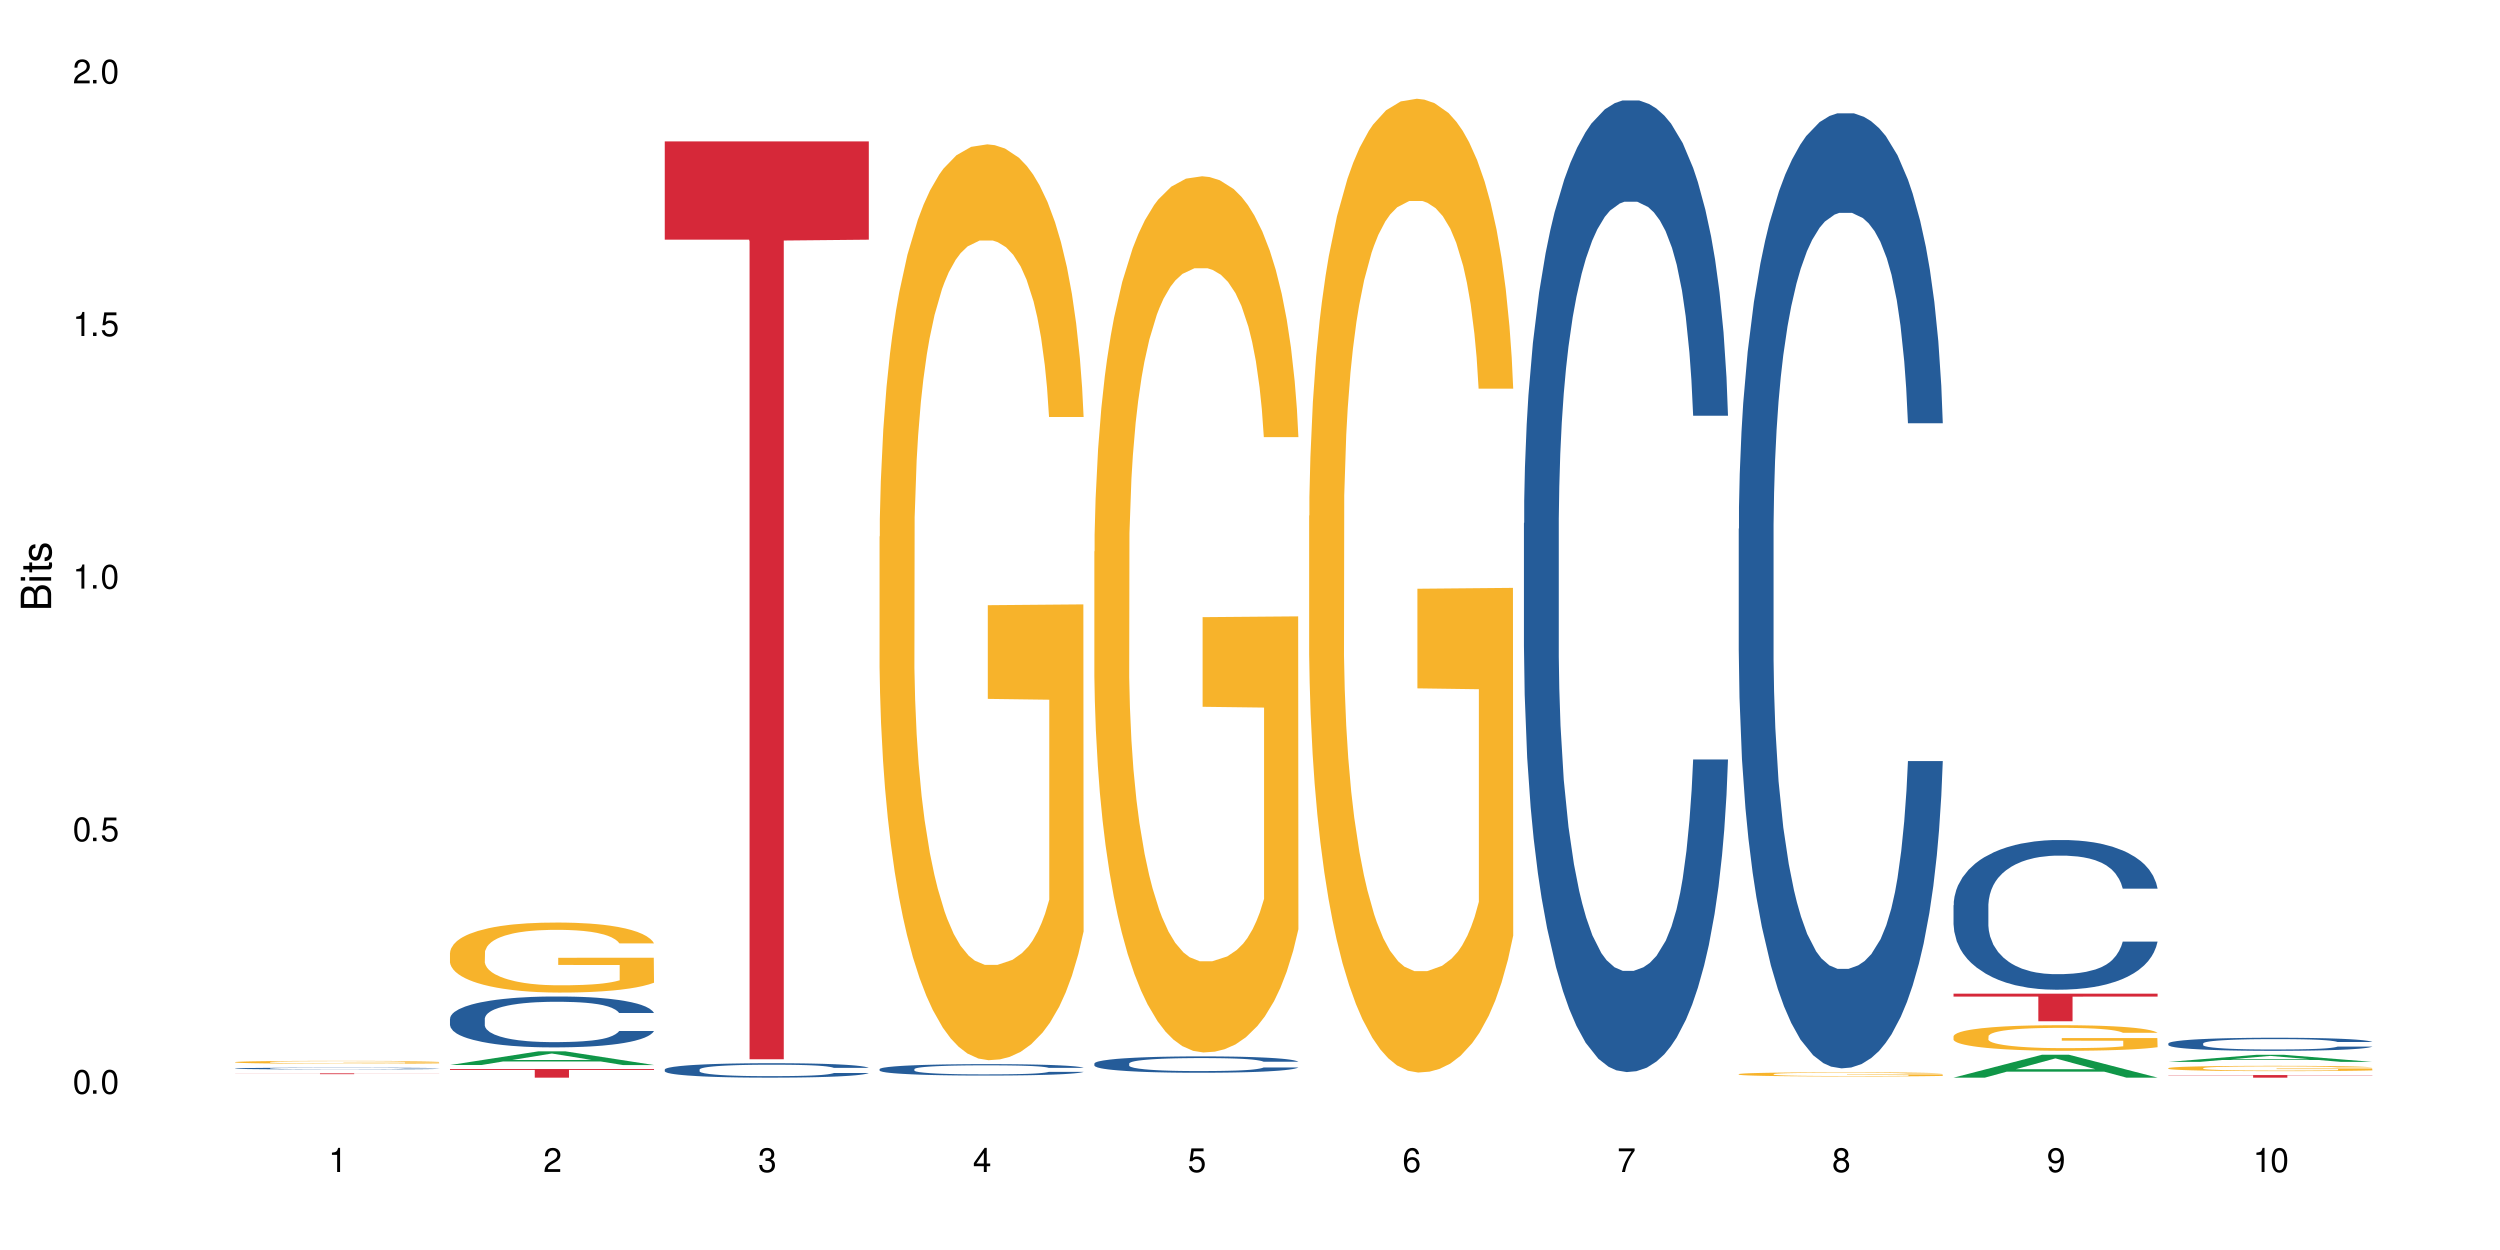 <?xml version="1.0" encoding="UTF-8"?>
<svg xmlns="http://www.w3.org/2000/svg" xmlns:xlink="http://www.w3.org/1999/xlink" width="720" height="360" viewBox="0 0 720 360">
<defs>
<g>
<g id="glyph-0-0">
</g>
<g id="glyph-0-1">
<path d="M 2.641 -6.938 C 2 -6.938 1.422 -6.656 1.078 -6.172 C 0.641 -5.562 0.406 -4.641 0.406 -3.359 C 0.406 -1.016 1.188 0.219 2.641 0.219 C 4.078 0.219 4.859 -1.016 4.859 -3.297 C 4.859 -4.641 4.656 -5.547 4.203 -6.172 C 3.844 -6.656 3.281 -6.938 2.641 -6.938 Z M 2.641 -6.188 C 3.547 -6.188 4 -5.25 4 -3.375 C 4 -1.406 3.562 -0.484 2.625 -0.484 C 1.734 -0.484 1.281 -1.438 1.281 -3.344 C 1.281 -5.25 1.734 -6.188 2.641 -6.188 Z M 2.641 -6.188 "/>
</g>
<g id="glyph-0-2">
<path d="M 1.828 -1 L 0.828 -1 L 0.828 0 L 1.828 0 Z M 1.828 -1 "/>
</g>
<g id="glyph-0-3">
<path d="M 4.562 -6.797 L 1.062 -6.797 L 0.547 -3.094 L 1.328 -3.094 C 1.719 -3.562 2.047 -3.734 2.578 -3.734 C 3.484 -3.734 4.062 -3.109 4.062 -2.094 C 4.062 -1.125 3.484 -0.531 2.578 -0.531 C 1.828 -0.531 1.375 -0.906 1.188 -1.672 L 0.328 -1.672 C 0.453 -1.109 0.547 -0.844 0.75 -0.594 C 1.125 -0.078 1.828 0.219 2.594 0.219 C 3.969 0.219 4.922 -0.781 4.922 -2.219 C 4.922 -3.562 4.031 -4.484 2.719 -4.484 C 2.25 -4.484 1.859 -4.359 1.469 -4.062 L 1.734 -5.969 L 4.562 -5.969 Z M 4.562 -6.797 "/>
</g>
<g id="glyph-0-4">
<path d="M 2.484 -4.938 L 2.484 0 L 3.328 0 L 3.328 -6.938 L 2.766 -6.938 C 2.469 -5.875 2.281 -5.734 0.984 -5.562 L 0.984 -4.938 Z M 2.484 -4.938 "/>
</g>
<g id="glyph-0-5">
<path d="M 4.859 -0.828 L 1.281 -0.828 C 1.359 -1.406 1.672 -1.781 2.5 -2.281 L 3.469 -2.828 C 4.406 -3.344 4.906 -4.062 4.906 -4.906 C 4.906 -5.484 4.672 -6.031 4.266 -6.406 C 3.859 -6.766 3.375 -6.938 2.719 -6.938 C 1.859 -6.938 1.219 -6.625 0.844 -6.031 C 0.609 -5.672 0.5 -5.234 0.484 -4.531 L 1.328 -4.531 C 1.359 -5.016 1.406 -5.281 1.531 -5.516 C 1.75 -5.938 2.188 -6.203 2.703 -6.203 C 3.469 -6.203 4.031 -5.641 4.031 -4.891 C 4.031 -4.344 3.719 -3.859 3.125 -3.516 L 2.234 -3 C 0.812 -2.172 0.406 -1.531 0.328 -0.016 L 4.859 -0.016 Z M 4.859 -0.828 "/>
</g>
<g id="glyph-0-6">
<path d="M 2.125 -3.188 L 2.578 -3.188 C 3.5 -3.188 3.984 -2.766 3.984 -1.922 C 3.984 -1.062 3.469 -0.531 2.594 -0.531 C 1.656 -0.531 1.203 -1 1.156 -2.016 L 0.312 -2.016 C 0.344 -1.453 0.438 -1.094 0.609 -0.781 C 0.953 -0.109 1.625 0.219 2.547 0.219 C 3.953 0.219 4.859 -0.625 4.859 -1.938 C 4.859 -2.828 4.516 -3.297 3.703 -3.594 C 4.344 -3.844 4.656 -4.328 4.656 -5.031 C 4.656 -6.219 3.875 -6.938 2.578 -6.938 C 1.203 -6.938 0.484 -6.172 0.453 -4.703 L 1.297 -4.703 C 1.312 -5.125 1.344 -5.359 1.453 -5.578 C 1.641 -5.969 2.062 -6.203 2.594 -6.203 C 3.344 -6.203 3.797 -5.75 3.797 -5 C 3.797 -4.516 3.609 -4.219 3.25 -4.047 C 3.016 -3.953 2.703 -3.922 2.125 -3.906 Z M 2.125 -3.188 "/>
</g>
<g id="glyph-0-7">
<path d="M 3.141 -1.672 L 3.141 0 L 3.984 0 L 3.984 -1.672 L 4.984 -1.672 L 4.984 -2.438 L 3.984 -2.438 L 3.984 -6.938 L 3.359 -6.938 L 0.266 -2.578 L 0.266 -1.672 Z M 3.141 -2.438 L 1 -2.438 L 3.141 -5.5 Z M 3.141 -2.438 "/>
</g>
<g id="glyph-0-8">
<path d="M 4.781 -5.125 C 4.609 -6.266 3.891 -6.938 2.844 -6.938 C 2.094 -6.938 1.422 -6.578 1.031 -5.953 C 0.594 -5.266 0.406 -4.422 0.406 -3.172 C 0.406 -2 0.578 -1.25 0.984 -0.641 C 1.359 -0.078 1.953 0.219 2.703 0.219 C 3.984 0.219 4.922 -0.75 4.922 -2.094 C 4.922 -3.375 4.062 -4.281 2.844 -4.281 C 2.172 -4.281 1.641 -4.031 1.281 -3.516 C 1.281 -5.234 1.828 -6.188 2.797 -6.188 C 3.391 -6.188 3.797 -5.797 3.938 -5.125 Z M 2.734 -3.531 C 3.547 -3.531 4.062 -2.953 4.062 -2.031 C 4.062 -1.156 3.484 -0.531 2.703 -0.531 C 1.922 -0.531 1.328 -1.188 1.328 -2.078 C 1.328 -2.938 1.906 -3.531 2.734 -3.531 Z M 2.734 -3.531 "/>
</g>
<g id="glyph-0-9">
<path d="M 4.984 -6.797 L 0.438 -6.797 L 0.438 -5.969 L 4.109 -5.969 C 2.5 -3.656 1.828 -2.234 1.328 0 L 2.219 0 C 2.594 -2.172 3.453 -4.047 4.984 -6.094 Z M 4.984 -6.797 "/>
</g>
<g id="glyph-0-10">
<path d="M 3.75 -3.656 C 4.469 -4.094 4.688 -4.438 4.688 -5.078 C 4.688 -6.172 3.844 -6.938 2.641 -6.938 C 1.438 -6.938 0.594 -6.172 0.594 -5.094 C 0.594 -4.438 0.812 -4.094 1.516 -3.656 C 0.734 -3.266 0.359 -2.703 0.359 -1.922 C 0.359 -0.656 1.281 0.219 2.641 0.219 C 3.984 0.219 4.922 -0.656 4.922 -1.922 C 4.922 -2.703 4.531 -3.266 3.75 -3.656 Z M 2.641 -6.188 C 3.359 -6.188 3.812 -5.75 3.812 -5.062 C 3.812 -4.406 3.344 -3.984 2.641 -3.984 C 1.922 -3.984 1.453 -4.406 1.453 -5.078 C 1.453 -5.75 1.922 -6.188 2.641 -6.188 Z M 2.641 -3.266 C 3.484 -3.266 4.062 -2.719 4.062 -1.906 C 4.062 -1.078 3.484 -0.531 2.625 -0.531 C 1.797 -0.531 1.219 -1.094 1.219 -1.906 C 1.219 -2.719 1.781 -3.266 2.641 -3.266 Z M 2.641 -3.266 "/>
</g>
<g id="glyph-0-11">
<path d="M 0.516 -1.578 C 0.672 -0.453 1.406 0.219 2.438 0.219 C 3.188 0.219 3.859 -0.141 4.266 -0.766 C 4.688 -1.453 4.891 -2.297 4.891 -3.547 C 4.891 -4.719 4.703 -5.453 4.312 -6.078 C 3.938 -6.641 3.344 -6.938 2.594 -6.938 C 1.297 -6.938 0.359 -5.969 0.359 -4.625 C 0.359 -3.344 1.234 -2.453 2.453 -2.453 C 3.094 -2.453 3.578 -2.672 4.016 -3.203 C 4 -1.484 3.469 -0.531 2.5 -0.531 C 1.906 -0.531 1.484 -0.906 1.359 -1.578 Z M 2.578 -6.203 C 3.375 -6.203 3.969 -5.531 3.969 -4.641 C 3.969 -3.797 3.391 -3.188 2.547 -3.188 C 1.734 -3.188 1.234 -3.766 1.234 -4.688 C 1.234 -5.562 1.797 -6.203 2.578 -6.203 Z M 2.578 -6.203 "/>
</g>
<g id="glyph-1-0">
</g>
<g id="glyph-1-1">
<path d="M 0 -0.953 L 0 -4.891 C 0 -5.719 -0.234 -6.344 -0.734 -6.797 C -1.188 -7.234 -1.812 -7.469 -2.5 -7.469 C -3.547 -7.469 -4.188 -7 -4.625 -5.875 C -4.984 -6.688 -5.625 -7.094 -6.531 -7.094 C -7.172 -7.094 -7.734 -6.859 -8.141 -6.391 C -8.562 -5.922 -8.75 -5.344 -8.75 -4.5 L -8.75 -0.953 Z M -4.984 -2.062 L -7.766 -2.062 L -7.766 -4.219 C -7.766 -4.844 -7.688 -5.203 -7.453 -5.5 C -7.219 -5.812 -6.859 -5.969 -6.375 -5.969 C -5.891 -5.969 -5.531 -5.812 -5.297 -5.5 C -5.062 -5.203 -4.984 -4.844 -4.984 -4.219 Z M -0.984 -2.062 L -4 -2.062 L -4 -4.781 C -4 -5.766 -3.438 -6.359 -2.484 -6.359 C -1.547 -6.359 -0.984 -5.766 -0.984 -4.781 Z M -0.984 -2.062 "/>
</g>
<g id="glyph-1-2">
<path d="M -6.281 -1.797 L -6.281 -0.797 L 0 -0.797 L 0 -1.797 Z M -8.75 -1.797 L -8.75 -0.797 L -7.484 -0.797 L -7.484 -1.797 Z M -8.75 -1.797 "/>
</g>
<g id="glyph-1-3">
<path d="M -6.281 -3.047 L -6.281 -2.016 L -8.016 -2.016 L -8.016 -1.016 L -6.281 -1.016 L -6.281 -0.172 L -5.469 -0.172 L -5.469 -1.016 L -0.719 -1.016 C -0.078 -1.016 0.281 -1.453 0.281 -2.234 C 0.281 -2.5 0.25 -2.719 0.188 -3.047 L -0.641 -3.047 C -0.609 -2.906 -0.594 -2.766 -0.594 -2.562 C -0.594 -2.141 -0.719 -2.016 -1.156 -2.016 L -5.469 -2.016 L -5.469 -3.047 Z M -6.281 -3.047 "/>
</g>
<g id="glyph-1-4">
<path d="M -4.531 -5.25 C -5.766 -5.25 -6.469 -4.422 -6.469 -2.969 C -6.469 -1.516 -5.719 -0.562 -4.547 -0.562 C -3.562 -0.562 -3.094 -1.062 -2.734 -2.562 L -2.516 -3.484 C -2.344 -4.188 -2.094 -4.469 -1.641 -4.469 C -1.047 -4.469 -0.641 -3.875 -0.641 -3 C -0.641 -2.453 -0.797 -2 -1.062 -1.75 C -1.25 -1.594 -1.422 -1.531 -1.875 -1.469 L -1.875 -0.406 C -0.422 -0.453 0.281 -1.266 0.281 -2.922 C 0.281 -4.5 -0.5 -5.516 -1.719 -5.516 C -2.656 -5.516 -3.172 -4.984 -3.469 -3.734 L -3.703 -2.766 C -3.891 -1.953 -4.156 -1.609 -4.594 -1.609 C -5.188 -1.609 -5.547 -2.125 -5.547 -2.938 C -5.547 -3.75 -5.203 -4.172 -4.531 -4.203 Z M -4.531 -5.25 "/>
</g>
</g>
</defs>
<rect x="-72" y="-36" width="864" height="432" fill="rgb(100%, 100%, 100%)" fill-opacity="1"/>
<path fill-rule="nonzero" fill="rgb(14.51%, 36.078%, 60%)" fill-opacity="1" d="M 67.73 307.711 L 67.801 307.711 L 67.801 307.699 L 68.02 307.68 L 68.52 307.66 L 69.02 307.645 L 70.312 307.617 L 72.102 307.59 L 73.965 307.57 L 75.328 307.559 L 76.547 307.547 L 79.34 307.531 L 81.133 307.523 L 83.066 307.516 L 85.434 307.508 L 87.152 307.504 L 91.023 307.496 L 93.891 307.492 L 103.781 307.492 L 105.859 307.496 L 108.152 307.5 L 110.086 307.504 L 113.457 307.512 L 116.465 307.523 L 117.828 307.531 L 119.977 307.547 L 121.625 307.562 L 122.773 307.574 L 124.062 307.59 L 125.207 307.609 L 126.07 307.633 L 126.5 307.652 L 116.465 307.652 L 115.965 307.637 L 115.391 307.621 L 114.316 307.602 L 113.238 307.59 L 111.734 307.574 L 110.375 307.566 L 108.512 307.559 L 106.863 307.551 L 105.141 307.547 L 103.492 307.547 L 100.34 307.543 L 95.324 307.543 L 92.527 307.547 L 91.023 307.551 L 88.871 307.559 L 87.367 307.562 L 85.578 307.574 L 84.359 307.582 L 82.852 307.594 L 81.777 307.602 L 80.559 307.617 L 79.844 307.629 L 79.199 307.641 L 78.625 307.656 L 78.195 307.672 L 77.906 307.691 L 77.766 307.707 L 77.766 307.777 L 77.906 307.797 L 78.266 307.812 L 79.199 307.844 L 80.559 307.867 L 82.137 307.887 L 83.641 307.898 L 84.5 307.906 L 85.648 307.914 L 87.441 307.922 L 90.02 307.934 L 91.523 307.938 L 93.816 307.941 L 102.133 307.941 L 103.996 307.938 L 105.93 307.934 L 108.582 307.926 L 110.23 307.918 L 111.664 307.91 L 112.738 307.902 L 113.457 307.895 L 114.531 307.879 L 115.391 307.863 L 116.035 307.848 L 116.465 307.832 L 126.5 307.832 L 126.07 307.852 L 125.422 307.867 L 124.777 307.883 L 123.777 307.898 L 122.629 307.91 L 120.98 307.93 L 119.617 307.938 L 117.828 307.949 L 116.18 307.957 L 114.387 307.965 L 111.734 307.977 L 110.016 307.98 L 108.152 307.984 L 105.93 307.988 L 103.137 307.992 L 92.098 307.992 L 89.16 307.988 L 85.504 307.98 L 82.852 307.969 L 80.773 307.961 L 78.984 307.953 L 76.977 307.941 L 74.395 307.918 L 72.82 307.902 L 71.746 307.891 L 70.527 307.871 L 69.664 307.855 L 68.664 307.832 L 67.945 307.797 L 67.73 307.773 Z M 67.73 307.711 "/>
<path fill-rule="nonzero" fill="rgb(96.863%, 70.196%, 16.863%)" fill-opacity="1" d="M 67.73 305.883 L 67.801 305.883 L 67.801 305.867 L 68.09 305.832 L 68.805 305.785 L 69.738 305.746 L 70.742 305.715 L 71.387 305.699 L 72.461 305.676 L 73.395 305.66 L 75.758 305.625 L 78.77 305.594 L 80.418 305.582 L 82.281 305.566 L 84.93 305.555 L 86.148 305.547 L 89.875 305.535 L 94.105 305.527 L 100.914 305.527 L 103.852 305.531 L 107.863 305.539 L 110.16 305.547 L 111.949 305.555 L 113.812 305.562 L 116.105 305.578 L 118.258 305.598 L 119.977 305.613 L 121.695 305.637 L 123.129 305.664 L 124.348 305.688 L 125.422 305.723 L 126.07 305.746 L 126.5 305.773 L 116.535 305.773 L 115.965 305.746 L 115.32 305.727 L 114.242 305.703 L 113.168 305.684 L 112.094 305.668 L 110.086 305.648 L 108.367 305.637 L 106.215 305.625 L 104.137 305.621 L 101.773 305.613 L 96.543 305.613 L 93.102 305.617 L 91.094 305.625 L 89.66 305.633 L 87.656 305.645 L 86.438 305.652 L 85.719 305.656 L 83.57 305.68 L 82.137 305.703 L 81.348 305.719 L 80.344 305.738 L 79.629 305.762 L 78.84 305.789 L 78.41 305.812 L 77.836 305.863 L 77.766 306 L 77.98 306.031 L 78.41 306.062 L 78.984 306.09 L 79.844 306.117 L 80.703 306.141 L 83.496 306.191 L 84.5 306.203 L 86.438 306.223 L 87.227 306.23 L 89.09 306.242 L 91.023 306.254 L 93.387 306.262 L 95.18 306.27 L 98.047 306.273 L 101.703 306.273 L 106 306.266 L 108.727 306.262 L 110.59 306.254 L 111.809 306.25 L 113.312 306.242 L 114.387 306.234 L 115.391 306.227 L 116.609 306.211 L 116.609 306.031 L 98.906 306.031 L 98.906 305.945 L 126.426 305.945 L 126.5 306.242 L 124.992 306.262 L 123.129 306.281 L 121.34 306.297 L 119.477 306.309 L 116.824 306.324 L 114.672 306.332 L 111.375 306.344 L 108.367 306.352 L 105.215 306.355 L 102.418 306.355 L 99.121 306.359 L 96.184 306.355 L 93.031 306.352 L 90.52 306.348 L 88.227 306.34 L 85.934 306.328 L 83.066 306.312 L 81.203 306.301 L 79.27 306.285 L 77.336 306.266 L 75.613 306.246 L 74.469 306.227 L 73.32 306.211 L 72.102 306.188 L 70.957 306.16 L 70.098 306.137 L 69.309 306.109 L 68.734 306.086 L 68.16 306.051 L 67.875 306.023 L 67.73 306 Z M 67.73 305.883 "/>
<path fill-rule="nonzero" fill="rgb(83.922%, 15.686%, 22.353%)" fill-opacity="1" d="M 67.73 309.125 L 126.5 309.125 L 126.5 309.152 L 102.008 309.152 L 102.008 309.359 L 92.152 309.359 L 92.152 309.152 L 67.73 309.152 Z M 67.73 309.125 "/>
<path fill-rule="nonzero" fill="rgb(6.275%, 58.824%, 28.235%)" fill-opacity="1" d="M 129.594 306.727 L 129.656 306.723 L 155.082 302.781 L 162.805 302.781 L 188.359 306.73 L 179.383 306.73 L 172.977 305.699 L 144.91 305.699 L 138.633 306.727 L 129.594 306.727 L 147.613 305.273 L 170.402 305.27 L 159.039 303.43 L 158.914 303.426 L 158.789 303.434 L 147.547 305.27 L 147.613 305.273 Z M 129.594 306.727 "/>
<path fill-rule="nonzero" fill="rgb(14.51%, 36.078%, 60%)" fill-opacity="1" d="M 129.594 293.371 L 129.664 293.359 L 129.664 293.039 L 129.879 292.527 L 130.379 291.887 L 130.883 291.445 L 132.172 290.652 L 133.965 289.891 L 135.828 289.301 L 137.188 288.953 L 138.406 288.684 L 141.203 288.188 L 142.992 287.934 L 144.93 287.707 L 147.293 287.48 L 149.016 287.344 L 152.883 287.129 L 155.75 287.035 L 157.973 286.996 L 162.773 286.996 L 165.641 287.051 L 167.719 287.117 L 170.012 287.223 L 171.949 287.344 L 175.316 287.641 L 178.324 288.016 L 179.688 288.23 L 181.836 288.645 L 183.484 289.047 L 184.633 289.395 L 185.922 289.891 L 187.07 290.492 L 187.93 291.176 L 188.359 291.75 L 178.324 291.75 L 177.824 291.215 L 177.25 290.801 L 176.176 290.25 L 175.102 289.863 L 173.598 289.473 L 172.234 289.219 L 170.371 288.965 L 168.723 288.805 L 167.004 288.684 L 165.355 288.605 L 162.199 288.523 L 158.547 288.523 L 157.184 288.551 L 154.391 288.656 L 152.883 288.75 L 150.734 288.938 L 149.23 289.113 L 147.438 289.379 L 146.219 289.609 L 144.715 289.957 L 143.641 290.266 L 142.422 290.707 L 141.703 291.043 L 141.059 291.418 L 140.484 291.859 L 140.055 292.328 L 139.77 292.824 L 139.625 293.305 L 139.625 295.383 L 139.77 295.863 L 140.129 296.426 L 141.059 297.242 L 142.422 297.953 L 143.996 298.516 L 145.504 298.918 L 146.363 299.105 L 147.508 299.32 L 149.301 299.586 L 151.879 299.855 L 153.387 299.961 L 155.68 300.07 L 158.043 300.125 L 161.199 300.125 L 163.992 300.07 L 165.855 300.004 L 167.789 299.895 L 170.441 299.668 L 172.09 299.453 L 173.523 299.199 L 174.598 298.945 L 175.316 298.73 L 176.391 298.316 L 177.25 297.859 L 177.895 297.391 L 178.324 296.934 L 188.359 296.934 L 187.93 297.473 L 187.285 297.992 L 186.641 298.383 L 185.637 298.852 L 184.488 299.266 L 182.84 299.734 L 181.48 300.043 L 179.688 300.379 L 178.039 300.633 L 176.246 300.859 L 173.598 301.129 L 171.875 301.262 L 170.012 301.383 L 167.789 301.488 L 164.996 301.582 L 161.984 301.637 L 159.191 301.652 L 156.18 301.625 L 153.957 301.57 L 151.02 301.449 L 147.367 301.207 L 144.715 300.953 L 142.637 300.699 L 140.844 300.43 L 138.836 300.07 L 136.258 299.48 L 134.68 299.023 L 133.605 298.648 L 132.387 298.129 L 131.527 297.66 L 130.523 296.91 L 129.809 295.957 L 129.594 295.223 Z M 129.594 293.371 "/>
<path fill-rule="nonzero" fill="rgb(96.863%, 70.196%, 16.863%)" fill-opacity="1" d="M 129.594 274.332 L 129.664 274.312 L 129.664 273.945 L 129.949 273.113 L 130.668 271.973 L 131.598 271.031 L 132.602 270.297 L 133.246 269.91 L 134.32 269.355 L 135.254 268.949 L 137.617 268.121 L 140.629 267.348 L 142.277 267.016 L 144.141 266.703 L 146.793 266.352 L 148.012 266.223 L 151.738 265.93 L 155.965 265.746 L 160.625 265.691 L 162.773 265.707 L 165.711 265.781 L 169.727 265.984 L 172.02 266.168 L 173.812 266.352 L 175.676 266.594 L 177.969 266.961 L 180.117 267.402 L 181.836 267.844 L 183.559 268.398 L 184.992 268.988 L 186.211 269.633 L 187.285 270.406 L 187.93 271.051 L 188.359 271.695 L 178.398 271.695 L 177.824 271.051 L 177.18 270.555 L 176.105 269.945 L 175.031 269.504 L 173.953 269.152 L 171.949 268.676 L 170.227 268.379 L 168.078 268.121 L 166 267.957 L 163.633 267.844 L 162.199 267.809 L 158.402 267.809 L 154.961 267.938 L 152.957 268.086 L 151.523 268.23 L 149.516 268.508 L 148.297 268.73 L 147.582 268.879 L 145.43 269.449 L 143.996 269.965 L 143.207 270.312 L 142.207 270.867 L 141.488 271.363 L 140.699 272.102 L 140.27 272.652 L 139.695 273.906 L 139.625 277.223 L 139.84 277.922 L 140.27 278.68 L 140.844 279.344 L 141.703 280.043 L 142.562 280.578 L 144.07 281.297 L 145.359 281.773 L 146.363 282.086 L 148.297 282.586 L 149.086 282.75 L 150.949 283.082 L 152.883 283.34 L 155.25 283.562 L 157.039 283.672 L 159.906 283.766 L 163.562 283.766 L 167.863 283.652 L 170.586 283.508 L 172.449 283.359 L 173.668 283.23 L 175.172 283.027 L 176.246 282.844 L 177.25 282.641 L 178.469 282.328 L 178.469 277.922 L 160.766 277.906 L 160.766 275.84 L 188.289 275.824 L 188.359 283.027 L 186.855 283.523 L 184.992 284.004 L 183.199 284.371 L 181.336 284.684 L 178.684 285.035 L 176.535 285.258 L 173.238 285.516 L 170.227 285.68 L 167.074 285.789 L 164.277 285.848 L 160.984 285.863 L 158.043 285.828 L 154.891 285.719 L 152.383 285.57 L 150.09 285.387 L 147.797 285.145 L 144.93 284.758 L 143.066 284.445 L 141.129 284.059 L 139.195 283.598 L 137.477 283.102 L 136.328 282.715 L 135.184 282.273 L 133.965 281.719 L 132.816 281.094 L 131.957 280.52 L 131.168 279.875 L 130.594 279.27 L 130.023 278.438 L 129.734 277.777 L 129.594 277.203 Z M 129.594 274.332 "/>
<path fill-rule="nonzero" fill="rgb(83.922%, 15.686%, 22.353%)" fill-opacity="1" d="M 129.594 307.863 L 188.359 307.863 L 188.359 308.133 L 163.867 308.133 L 163.867 310.363 L 154.012 310.363 L 154.012 308.137 L 153.871 308.133 L 129.594 308.133 Z M 129.594 307.863 "/>
<path fill-rule="nonzero" fill="rgb(14.51%, 36.078%, 60%)" fill-opacity="1" d="M 191.453 308.016 L 191.523 308.012 L 191.523 307.918 L 191.738 307.773 L 192.242 307.594 L 192.742 307.469 L 194.031 307.242 L 195.824 307.027 L 197.688 306.859 L 199.051 306.758 L 200.27 306.684 L 203.062 306.543 L 204.855 306.469 L 206.789 306.406 L 209.156 306.34 L 210.875 306.305 L 214.746 306.242 L 217.613 306.215 L 219.832 306.203 L 224.637 306.203 L 227.5 306.219 L 229.582 306.238 L 231.875 306.27 L 233.809 306.305 L 237.176 306.387 L 240.188 306.492 L 241.547 306.555 L 243.699 306.672 L 245.348 306.785 L 246.492 306.887 L 247.785 307.027 L 248.93 307.195 L 249.789 307.391 L 250.219 307.555 L 240.188 307.555 L 239.684 307.402 L 239.113 307.285 L 238.035 307.129 L 236.961 307.02 L 235.457 306.906 L 234.094 306.836 L 232.23 306.762 L 230.582 306.719 L 228.863 306.684 L 227.215 306.66 L 224.062 306.637 L 220.406 306.637 L 219.043 306.645 L 216.25 306.676 L 214.746 306.703 L 212.594 306.754 L 211.09 306.805 L 209.297 306.883 L 208.078 306.945 L 206.574 307.043 L 205.5 307.133 L 204.281 307.258 L 203.566 307.352 L 202.918 307.461 L 202.348 307.586 L 201.918 307.719 L 201.629 307.859 L 201.484 307.996 L 201.484 308.586 L 201.629 308.723 L 201.988 308.883 L 202.918 309.113 L 204.281 309.316 L 205.859 309.473 L 207.363 309.59 L 208.223 309.641 L 209.371 309.703 L 211.16 309.777 L 213.742 309.855 L 215.246 309.887 L 217.539 309.914 L 219.906 309.93 L 223.059 309.93 L 225.852 309.914 L 227.715 309.895 L 229.652 309.867 L 232.305 309.801 L 233.953 309.742 L 235.387 309.668 L 236.461 309.598 L 237.176 309.535 L 238.254 309.418 L 239.113 309.289 L 239.758 309.156 L 240.188 309.027 L 250.219 309.027 L 249.789 309.18 L 249.145 309.324 L 248.5 309.438 L 247.496 309.57 L 246.352 309.688 L 244.703 309.82 L 243.34 309.906 L 241.547 310.004 L 239.898 310.074 L 238.109 310.141 L 235.457 310.215 L 233.738 310.254 L 231.875 310.289 L 229.652 310.32 L 226.855 310.344 L 223.848 310.359 L 221.051 310.363 L 218.043 310.355 L 215.82 310.34 L 212.883 310.309 L 209.227 310.238 L 206.574 310.168 L 204.496 310.094 L 202.703 310.02 L 200.699 309.914 L 198.117 309.75 L 196.543 309.617 L 195.465 309.512 L 194.246 309.363 L 193.387 309.23 L 192.383 309.02 L 191.668 308.75 L 191.453 308.539 Z M 191.453 308.016 "/>
<path fill-rule="nonzero" fill="rgb(83.922%, 15.686%, 22.353%)" fill-opacity="1" d="M 191.453 40.73 L 250.219 40.73 L 250.219 69.027 L 225.727 69.273 L 225.727 305.07 L 215.875 305.07 L 215.875 69.523 L 215.73 69.027 L 191.453 69.027 Z M 191.453 40.73 "/>
<path fill-rule="nonzero" fill="rgb(14.51%, 36.078%, 60%)" fill-opacity="1" d="M 253.312 307.902 L 253.387 307.898 L 253.387 307.828 L 253.602 307.715 L 254.102 307.57 L 254.605 307.469 L 255.895 307.293 L 257.684 307.121 L 259.547 306.988 L 260.91 306.91 L 262.129 306.852 L 264.922 306.738 L 266.715 306.684 L 268.652 306.633 L 271.016 306.582 L 272.734 306.551 L 276.605 306.504 L 279.473 306.48 L 281.695 306.473 L 286.496 306.473 L 289.363 306.484 L 291.441 306.5 L 293.734 306.523 L 295.668 306.551 L 299.039 306.617 L 302.047 306.699 L 303.41 306.75 L 305.559 306.844 L 307.207 306.934 L 308.355 307.012 L 309.645 307.121 L 310.793 307.258 L 311.652 307.41 L 312.082 307.539 L 302.047 307.539 L 301.547 307.418 L 300.973 307.324 L 299.898 307.203 L 298.824 307.117 L 297.316 307.027 L 295.957 306.973 L 294.094 306.914 L 292.445 306.879 L 290.723 306.852 L 289.074 306.832 L 285.922 306.816 L 282.266 306.816 L 280.906 306.82 L 278.109 306.844 L 276.605 306.867 L 274.457 306.906 L 272.949 306.945 L 271.16 307.008 L 269.941 307.059 L 268.434 307.137 L 267.359 307.207 L 266.141 307.305 L 265.426 307.379 L 264.781 307.465 L 264.207 307.562 L 263.777 307.668 L 263.492 307.781 L 263.348 307.887 L 263.348 308.355 L 263.492 308.461 L 263.848 308.59 L 264.781 308.773 L 266.141 308.93 L 267.719 309.059 L 269.223 309.148 L 270.082 309.191 L 271.23 309.238 L 273.023 309.297 L 275.602 309.359 L 277.105 309.383 L 279.402 309.406 L 281.766 309.418 L 284.918 309.418 L 287.715 309.406 L 289.578 309.391 L 291.512 309.367 L 294.164 309.316 L 295.812 309.27 L 297.246 309.211 L 298.32 309.152 L 299.039 309.105 L 300.113 309.012 L 300.973 308.91 L 301.617 308.805 L 302.047 308.703 L 312.082 308.703 L 311.652 308.824 L 311.008 308.941 L 310.363 309.027 L 309.359 309.133 L 308.211 309.227 L 306.562 309.332 L 305.203 309.402 L 303.41 309.477 L 301.762 309.531 L 299.969 309.582 L 297.316 309.645 L 295.598 309.676 L 293.734 309.699 L 291.512 309.727 L 288.719 309.746 L 285.707 309.758 L 282.914 309.762 L 279.902 309.754 L 277.68 309.742 L 274.742 309.715 L 271.086 309.66 L 268.434 309.605 L 266.355 309.547 L 264.566 309.488 L 262.559 309.406 L 259.98 309.273 L 258.402 309.172 L 257.328 309.086 L 256.109 308.969 L 255.25 308.867 L 254.246 308.695 L 253.527 308.484 L 253.312 308.316 Z M 253.312 307.902 "/>
<path fill-rule="nonzero" fill="rgb(96.863%, 70.196%, 16.863%)" fill-opacity="1" d="M 253.312 154.547 L 253.387 154.305 L 253.387 149.488 L 253.672 138.648 L 254.387 123.711 L 255.32 111.426 L 256.324 101.793 L 256.969 96.734 L 258.043 89.508 L 258.977 84.207 L 261.34 73.367 L 264.352 63.25 L 266 58.914 L 267.863 54.82 L 270.516 50.242 L 271.73 48.555 L 275.461 44.703 L 279.688 42.293 L 284.348 41.57 L 286.496 41.812 L 289.434 42.773 L 293.449 45.426 L 295.742 47.832 L 297.531 50.242 L 299.395 53.375 L 301.691 58.191 L 303.84 63.973 L 305.559 69.754 L 307.281 76.98 L 308.715 84.688 L 309.93 93.121 L 311.008 103.238 L 311.652 111.668 L 312.082 120.098 L 302.121 120.098 L 301.547 111.668 L 300.902 105.164 L 299.824 97.215 L 298.75 91.434 L 297.676 86.855 L 295.668 80.594 L 293.949 76.738 L 291.801 73.367 L 289.723 71.199 L 287.355 69.754 L 285.922 69.273 L 282.125 69.273 L 278.684 70.957 L 276.676 72.887 L 275.242 74.812 L 273.238 78.426 L 272.02 81.316 L 271.301 83.242 L 269.152 90.711 L 267.719 97.457 L 266.93 102.031 L 265.926 109.258 L 265.211 115.762 L 264.422 125.398 L 263.992 132.625 L 263.418 149.004 L 263.348 192.363 L 263.562 201.52 L 263.992 211.395 L 264.566 220.066 L 265.426 229.219 L 266.285 236.207 L 267.789 245.602 L 269.082 251.863 L 270.082 255.957 L 272.02 262.461 L 272.809 264.629 L 274.672 268.965 L 276.605 272.34 L 278.973 275.23 L 280.762 276.676 L 283.629 277.879 L 287.285 277.879 L 291.586 276.434 L 294.309 274.508 L 296.172 272.578 L 297.391 270.895 L 298.895 268.242 L 299.969 265.836 L 300.973 263.184 L 302.191 259.09 L 302.191 201.52 L 284.488 201.277 L 284.488 174.297 L 312.008 174.059 L 312.082 268.242 L 310.578 274.746 L 308.715 281.012 L 306.922 285.828 L 305.059 289.922 L 302.406 294.5 L 300.258 297.391 L 296.961 300.762 L 293.949 302.93 L 290.797 304.375 L 288 305.098 L 284.703 305.34 L 281.766 304.859 L 278.613 303.414 L 276.105 301.484 L 273.812 299.078 L 271.516 295.945 L 268.652 290.887 L 266.789 286.793 L 264.852 281.734 L 262.918 275.711 L 261.195 269.207 L 260.051 264.148 L 258.902 258.367 L 257.684 251.141 L 256.539 242.949 L 255.68 235.484 L 254.891 227.051 L 254.316 219.102 L 253.742 208.262 L 253.457 199.59 L 253.312 192.125 Z M 253.312 154.547 "/>
<path fill-rule="nonzero" fill="rgb(14.51%, 36.078%, 60%)" fill-opacity="1" d="M 315.176 306.293 L 315.246 306.289 L 315.246 306.184 L 315.461 306.02 L 315.961 305.812 L 316.465 305.672 L 317.754 305.418 L 319.547 305.172 L 321.41 304.98 L 322.77 304.871 L 323.988 304.785 L 326.785 304.625 L 328.578 304.543 L 330.512 304.469 L 332.875 304.395 L 334.598 304.352 L 338.465 304.285 L 341.332 304.254 L 343.555 304.242 L 348.355 304.242 L 351.223 304.258 L 353.301 304.281 L 355.594 304.312 L 357.531 304.352 L 360.898 304.449 L 363.91 304.57 L 365.27 304.637 L 367.422 304.77 L 369.07 304.902 L 370.215 305.012 L 371.504 305.172 L 372.652 305.367 L 373.512 305.586 L 373.941 305.77 L 363.91 305.77 L 363.406 305.598 L 362.832 305.465 L 361.758 305.289 L 360.684 305.164 L 359.18 305.039 L 357.816 304.957 L 355.953 304.875 L 354.305 304.824 L 352.586 304.785 L 350.938 304.758 L 347.785 304.73 L 344.129 304.73 L 342.766 304.742 L 339.973 304.777 L 338.465 304.805 L 336.316 304.867 L 334.812 304.922 L 333.02 305.008 L 331.801 305.082 L 330.297 305.195 L 329.223 305.293 L 328.004 305.434 L 327.285 305.543 L 326.641 305.664 L 326.066 305.805 L 325.637 305.957 L 325.352 306.117 L 325.207 306.27 L 325.207 306.938 L 325.352 307.094 L 325.711 307.277 L 326.641 307.539 L 328.004 307.766 L 329.578 307.949 L 331.086 308.078 L 331.945 308.137 L 333.09 308.207 L 334.883 308.293 L 337.465 308.379 L 338.969 308.414 L 341.262 308.449 L 343.625 308.465 L 346.781 308.465 L 349.574 308.449 L 351.438 308.426 L 353.375 308.391 L 356.023 308.32 L 357.672 308.25 L 359.105 308.168 L 360.184 308.086 L 360.898 308.016 L 361.973 307.883 L 362.832 307.738 L 363.48 307.586 L 363.91 307.438 L 373.941 307.438 L 373.512 307.613 L 372.867 307.781 L 372.223 307.906 L 371.219 308.055 L 370.07 308.188 L 368.422 308.34 L 367.062 308.438 L 365.27 308.547 L 363.621 308.629 L 361.832 308.703 L 359.18 308.789 L 357.457 308.832 L 355.594 308.871 L 353.375 308.906 L 350.578 308.934 L 347.57 308.953 L 344.773 308.957 L 341.762 308.949 L 339.543 308.93 L 336.602 308.891 L 332.949 308.812 L 330.297 308.734 L 328.219 308.652 L 326.426 308.562 L 324.418 308.449 L 321.84 308.258 L 320.262 308.113 L 319.188 307.992 L 317.969 307.824 L 317.109 307.672 L 316.105 307.43 L 315.391 307.125 L 315.176 306.887 Z M 315.176 306.293 "/>
<path fill-rule="nonzero" fill="rgb(96.863%, 70.196%, 16.863%)" fill-opacity="1" d="M 315.176 158.844 L 315.246 158.613 L 315.246 154.004 L 315.531 143.637 L 316.25 129.348 L 317.18 117.594 L 318.184 108.375 L 318.828 103.535 L 319.906 96.621 L 320.836 91.555 L 323.203 81.184 L 326.211 71.504 L 327.859 67.355 L 329.723 63.438 L 332.375 59.059 L 333.594 57.445 L 337.32 53.758 L 341.547 51.453 L 346.207 50.762 L 348.355 50.992 L 351.297 51.914 L 355.309 54.449 L 357.602 56.754 L 359.395 59.059 L 361.258 62.055 L 363.551 66.664 L 365.699 72.195 L 367.422 77.727 L 369.141 84.641 L 370.574 92.016 L 371.793 100.078 L 372.867 109.758 L 373.512 117.824 L 373.941 125.891 L 363.98 125.891 L 363.406 117.824 L 362.762 111.602 L 361.688 103.996 L 360.613 98.465 L 359.535 94.09 L 357.531 88.098 L 355.809 84.41 L 353.66 81.184 L 351.582 79.109 L 349.215 77.727 L 347.785 77.266 L 343.984 77.266 L 340.547 78.879 L 338.539 80.723 L 337.105 82.566 L 335.098 86.023 L 333.879 88.789 L 333.164 90.633 L 331.012 97.773 L 329.578 104.227 L 328.793 108.605 L 327.789 115.52 L 327.07 121.742 L 326.281 130.961 L 325.852 137.875 L 325.281 153.543 L 325.207 195.027 L 325.422 203.785 L 325.852 213.23 L 326.426 221.527 L 327.285 230.285 L 328.145 236.969 L 329.652 245.957 L 330.941 251.949 L 331.945 255.867 L 333.879 262.09 L 334.668 264.164 L 336.531 268.309 L 338.465 271.535 L 340.832 274.301 L 342.625 275.684 L 345.488 276.836 L 349.145 276.836 L 353.445 275.453 L 356.168 273.609 L 358.031 271.766 L 359.25 270.152 L 360.754 267.617 L 361.832 265.312 L 362.832 262.781 L 364.051 258.863 L 364.051 203.785 L 346.352 203.555 L 346.352 177.742 L 373.871 177.512 L 373.941 267.617 L 372.438 273.84 L 370.574 279.832 L 368.781 284.441 L 366.918 288.359 L 364.266 292.738 L 362.117 295.504 L 358.82 298.73 L 355.809 300.805 L 352.656 302.188 L 349.863 302.879 L 346.566 303.109 L 343.625 302.648 L 340.473 301.266 L 337.965 299.422 L 335.672 297.117 L 333.379 294.121 L 330.512 289.281 L 328.648 285.363 L 326.715 280.523 L 324.777 274.762 L 323.059 268.539 L 321.91 263.703 L 320.766 258.172 L 319.547 251.258 L 318.398 243.422 L 317.539 236.277 L 316.75 228.211 L 316.18 220.605 L 315.605 210.234 L 315.316 201.941 L 315.176 194.797 Z M 315.176 158.844 "/>
<path fill-rule="nonzero" fill="rgb(96.863%, 70.196%, 16.863%)" fill-opacity="1" d="M 377.035 148.559 L 377.105 148.301 L 377.105 143.18 L 377.395 131.652 L 378.109 115.773 L 379.043 102.711 L 380.047 92.469 L 380.691 87.09 L 381.766 79.406 L 382.695 73.77 L 385.062 62.246 L 388.07 51.488 L 389.719 46.879 L 391.582 42.523 L 394.234 37.66 L 395.453 35.867 L 399.18 31.77 L 403.41 29.207 L 408.066 28.438 L 410.219 28.695 L 413.156 29.719 L 417.168 32.535 L 419.461 35.098 L 421.254 37.66 L 423.117 40.988 L 425.41 46.109 L 427.562 52.258 L 429.281 58.402 L 431 66.086 L 432.434 74.285 L 433.652 83.246 L 434.727 94.004 L 435.375 102.969 L 435.805 111.934 L 425.84 111.934 L 425.27 102.969 L 424.621 96.055 L 423.547 87.602 L 422.473 81.453 L 421.398 76.59 L 419.391 69.93 L 417.672 65.832 L 415.52 62.246 L 413.441 59.941 L 411.078 58.402 L 409.645 57.891 L 405.848 57.891 L 402.406 59.684 L 400.398 61.734 L 398.965 63.781 L 396.961 67.625 L 395.742 70.699 L 395.023 72.746 L 392.875 80.688 L 391.441 87.859 L 390.652 92.723 L 389.648 100.406 L 388.934 107.324 L 388.145 117.566 L 387.715 125.25 L 387.141 142.668 L 387.07 188.77 L 387.285 198.5 L 387.715 209.004 L 388.289 218.223 L 389.148 227.957 L 390.008 235.383 L 391.512 245.371 L 392.801 252.031 L 393.805 256.383 L 395.742 263.301 L 396.527 265.605 L 398.391 270.215 L 400.328 273.801 L 402.691 276.875 L 404.484 278.41 L 407.352 279.691 L 411.008 279.691 L 415.305 278.156 L 418.031 276.105 L 419.895 274.055 L 421.109 272.266 L 422.617 269.445 L 423.691 266.887 L 424.695 264.066 L 425.914 259.715 L 425.914 198.5 L 408.211 198.246 L 408.211 169.559 L 435.73 169.305 L 435.805 269.445 L 434.297 276.363 L 432.434 283.02 L 430.645 288.145 L 428.781 292.496 L 426.129 297.363 L 423.977 300.438 L 420.68 304.023 L 417.672 306.328 L 414.52 307.863 L 411.723 308.633 L 408.426 308.891 L 405.488 308.375 L 402.336 306.84 L 399.824 304.789 L 397.531 302.23 L 395.238 298.898 L 392.371 293.523 L 390.508 289.168 L 388.574 283.789 L 386.641 277.387 L 384.918 270.473 L 383.773 265.094 L 382.625 258.945 L 381.406 251.262 L 380.262 242.555 L 379.398 234.613 L 378.613 225.648 L 378.039 217.199 L 377.465 205.672 L 377.18 196.453 L 377.035 188.512 Z M 377.035 148.559 "/>
<path fill-rule="nonzero" fill="rgb(14.51%, 36.078%, 60%)" fill-opacity="1" d="M 438.895 150.684 L 438.969 150.43 L 438.969 144.289 L 439.184 134.57 L 439.684 122.293 L 440.188 113.852 L 441.477 98.762 L 443.27 84.18 L 445.133 72.926 L 446.492 66.277 L 447.711 61.16 L 450.508 51.695 L 452.297 46.836 L 454.234 42.488 L 456.598 38.141 L 458.316 35.582 L 462.188 31.488 L 465.055 29.699 L 467.277 28.934 L 472.078 28.934 L 474.945 29.957 L 477.023 31.234 L 479.316 33.281 L 481.254 35.582 L 484.621 41.211 L 487.629 48.371 L 488.992 52.465 L 491.141 60.395 L 492.789 68.066 L 493.938 74.719 L 495.227 84.18 L 496.375 95.691 L 497.234 108.738 L 497.664 119.734 L 487.629 119.734 L 487.129 109.504 L 486.555 101.574 L 485.48 91.086 L 484.406 83.668 L 482.898 76.254 L 481.539 71.391 L 479.676 66.531 L 478.027 63.465 L 476.309 61.16 L 474.66 59.625 L 471.504 58.09 L 467.852 58.09 L 466.488 58.602 L 463.691 60.648 L 462.188 62.441 L 460.039 66.02 L 458.535 69.348 L 456.742 74.461 L 455.523 78.809 L 454.02 85.461 L 452.941 91.344 L 451.727 99.785 L 451.008 106.18 L 450.363 113.34 L 449.789 121.781 L 449.359 130.734 L 449.074 140.199 L 448.93 149.406 L 448.93 189.055 L 449.074 198.262 L 449.43 209.004 L 450.363 224.605 L 451.727 238.164 L 453.301 248.906 L 454.805 256.578 L 455.668 260.16 L 456.812 264.254 L 458.605 269.371 L 461.184 274.484 L 462.691 276.531 L 464.984 278.578 L 467.348 279.602 L 470.5 279.602 L 473.297 278.578 L 475.16 277.297 L 477.094 275.254 L 479.746 270.902 L 481.395 266.812 L 482.828 261.953 L 483.902 257.09 L 484.621 253 L 485.695 245.07 L 486.555 236.371 L 487.199 227.422 L 487.629 218.723 L 497.664 218.723 L 497.234 228.957 L 496.59 238.93 L 495.945 246.348 L 494.941 255.301 L 493.793 263.23 L 492.145 272.184 L 490.785 278.066 L 488.992 284.461 L 487.344 289.32 L 485.551 293.668 L 482.898 298.785 L 481.18 301.344 L 479.316 303.645 L 477.094 305.691 L 474.301 307.48 L 471.289 308.504 L 468.496 308.762 L 465.484 308.25 L 463.262 307.227 L 460.324 304.922 L 456.668 300.32 L 454.02 295.461 L 451.941 290.598 L 450.148 285.484 L 448.141 278.578 L 445.562 267.324 L 443.984 258.625 L 442.91 251.465 L 441.691 241.488 L 440.832 232.535 L 439.828 218.211 L 439.109 200.051 L 438.895 185.984 Z M 438.895 150.684 "/>
<path fill-rule="nonzero" fill="rgb(14.51%, 36.078%, 60%)" fill-opacity="1" d="M 500.758 152.316 L 500.828 152.066 L 500.828 146.031 L 501.043 136.477 L 501.547 124.41 L 502.047 116.113 L 503.336 101.277 L 505.129 86.949 L 506.992 75.887 L 508.355 69.348 L 509.57 64.32 L 512.367 55.02 L 514.16 50.242 L 516.094 45.969 L 518.461 41.691 L 520.18 39.18 L 524.051 35.156 L 526.914 33.395 L 529.137 32.641 L 533.938 32.641 L 536.805 33.648 L 538.883 34.906 L 541.18 36.914 L 543.113 39.18 L 546.48 44.711 L 549.492 51.75 L 550.852 55.773 L 553.004 63.566 L 554.652 71.109 L 555.797 77.645 L 557.09 86.949 L 558.234 98.262 L 559.094 111.082 L 559.523 121.895 L 549.492 121.895 L 548.988 111.836 L 548.418 104.043 L 547.34 93.734 L 546.266 86.445 L 544.762 79.152 L 543.398 74.375 L 541.535 69.602 L 539.887 66.582 L 538.168 64.32 L 536.52 62.812 L 533.367 61.305 L 529.711 61.305 L 528.348 61.805 L 525.555 63.816 L 524.051 65.578 L 521.898 69.098 L 520.395 72.367 L 518.602 77.395 L 517.383 81.668 L 515.879 88.203 L 514.805 93.988 L 513.586 102.285 L 512.867 108.57 L 512.223 115.609 L 511.652 123.906 L 511.219 132.707 L 510.934 142.008 L 510.789 151.059 L 510.789 190.027 L 510.934 199.078 L 511.293 209.641 L 512.223 224.977 L 513.586 238.301 L 515.164 248.859 L 516.668 256.402 L 517.527 259.922 L 518.676 263.945 L 520.465 268.973 L 523.047 274 L 524.551 276.012 L 526.844 278.023 L 529.211 279.031 L 532.363 279.031 L 535.156 278.023 L 537.02 276.766 L 538.957 274.754 L 541.609 270.48 L 543.258 266.457 L 544.691 261.684 L 545.766 256.906 L 546.48 252.883 L 547.555 245.09 L 548.418 236.539 L 549.062 227.742 L 549.492 219.191 L 559.523 219.191 L 559.094 229.25 L 558.449 239.055 L 557.805 246.344 L 556.801 255.145 L 555.656 262.938 L 554.008 271.738 L 552.645 277.52 L 550.852 283.805 L 549.203 288.582 L 547.414 292.859 L 544.762 297.887 L 543.043 300.398 L 541.18 302.664 L 538.957 304.676 L 536.16 306.434 L 533.152 307.441 L 530.355 307.691 L 527.348 307.188 L 525.125 306.184 L 522.188 303.918 L 518.531 299.395 L 515.879 294.617 L 513.801 289.84 L 512.008 284.812 L 510.004 278.023 L 507.422 266.961 L 505.844 258.414 L 504.77 251.375 L 503.551 241.57 L 502.691 232.77 L 501.688 218.691 L 500.973 200.84 L 500.758 187.012 Z M 500.758 152.316 "/>
<path fill-rule="nonzero" fill="rgb(96.863%, 70.196%, 16.863%)" fill-opacity="1" d="M 500.758 309.34 L 500.828 309.336 L 500.828 309.316 L 501.117 309.266 L 501.832 309.199 L 502.766 309.141 L 503.766 309.098 L 504.414 309.074 L 505.488 309.043 L 506.418 309.02 L 508.785 308.969 L 511.793 308.922 L 513.441 308.902 L 515.305 308.883 L 517.957 308.863 L 519.176 308.855 L 522.902 308.836 L 527.133 308.828 L 531.789 308.824 L 533.938 308.824 L 536.879 308.828 L 540.891 308.84 L 543.184 308.852 L 544.977 308.863 L 546.84 308.879 L 549.133 308.898 L 551.281 308.926 L 553.004 308.953 L 554.723 308.984 L 556.156 309.02 L 557.375 309.059 L 558.449 309.105 L 559.094 309.145 L 559.523 309.18 L 549.562 309.18 L 548.988 309.145 L 548.344 309.113 L 547.27 309.078 L 546.195 309.051 L 545.121 309.031 L 543.113 309 L 541.395 308.984 L 539.242 308.969 L 537.164 308.957 L 534.801 308.953 L 533.367 308.949 L 529.566 308.949 L 526.129 308.957 L 524.121 308.965 L 522.688 308.977 L 520.68 308.992 L 519.461 309.004 L 518.746 309.012 L 516.598 309.047 L 515.164 309.078 L 514.375 309.098 L 513.371 309.133 L 512.652 309.16 L 511.867 309.207 L 511.438 309.238 L 510.863 309.312 L 510.789 309.512 L 511.004 309.555 L 511.438 309.598 L 512.008 309.637 L 512.867 309.68 L 513.73 309.711 L 515.234 309.754 L 516.523 309.781 L 517.527 309.801 L 519.461 309.832 L 520.25 309.84 L 522.113 309.859 L 524.051 309.875 L 526.414 309.891 L 528.207 309.895 L 531.074 309.902 L 534.727 309.902 L 539.027 309.895 L 541.75 309.887 L 543.613 309.879 L 544.832 309.871 L 546.34 309.859 L 547.414 309.848 L 548.418 309.836 L 549.633 309.816 L 549.633 309.555 L 531.934 309.551 L 531.934 309.43 L 559.453 309.43 L 559.523 309.859 L 558.02 309.887 L 556.156 309.914 L 554.363 309.938 L 552.5 309.957 L 549.852 309.977 L 547.699 309.992 L 544.402 310.004 L 541.395 310.016 L 538.238 310.023 L 535.445 310.027 L 532.148 310.027 L 529.211 310.023 L 526.055 310.02 L 523.547 310.008 L 521.254 310 L 518.961 309.984 L 516.094 309.961 L 514.23 309.941 L 512.297 309.918 L 510.359 309.891 L 508.641 309.863 L 507.492 309.84 L 506.348 309.812 L 505.129 309.781 L 503.98 309.742 L 503.121 309.707 L 502.332 309.668 L 501.762 309.633 L 501.188 309.582 L 500.902 309.543 L 500.758 309.512 Z M 500.758 309.34 "/>
<path fill-rule="nonzero" fill="rgb(6.275%, 58.824%, 28.235%)" fill-opacity="1" d="M 562.617 310.359 L 562.68 310.352 L 588.109 303.762 L 595.832 303.762 L 621.387 310.363 L 612.406 310.363 L 606.004 308.641 L 577.938 308.641 L 571.66 310.359 L 562.617 310.359 L 580.637 307.926 L 603.43 307.922 L 592.066 304.84 L 591.938 304.832 L 591.812 304.852 L 580.574 307.922 L 580.637 307.926 Z M 562.617 310.359 "/>
<path fill-rule="nonzero" fill="rgb(14.51%, 36.078%, 60%)" fill-opacity="1" d="M 562.617 260.695 L 562.691 260.656 L 562.691 259.711 L 562.906 258.215 L 563.406 256.324 L 563.906 255.023 L 565.199 252.699 L 566.988 250.453 L 568.852 248.723 L 570.215 247.695 L 571.434 246.91 L 574.227 245.449 L 576.02 244.703 L 577.953 244.031 L 580.32 243.363 L 582.039 242.969 L 585.91 242.34 L 588.777 242.062 L 591 241.945 L 595.801 241.945 L 598.668 242.102 L 600.746 242.301 L 603.039 242.613 L 604.973 242.969 L 608.344 243.836 L 611.352 244.938 L 612.715 245.57 L 614.863 246.789 L 616.512 247.973 L 617.66 248.996 L 618.949 250.453 L 620.098 252.227 L 620.957 254.234 L 621.387 255.93 L 611.352 255.93 L 610.852 254.355 L 610.277 253.133 L 609.203 251.52 L 608.129 250.375 L 606.621 249.234 L 605.262 248.484 L 603.398 247.734 L 601.75 247.262 L 600.027 246.91 L 598.379 246.672 L 595.227 246.438 L 591.57 246.438 L 590.211 246.516 L 587.414 246.828 L 585.91 247.105 L 583.762 247.656 L 582.254 248.168 L 580.465 248.957 L 579.246 249.625 L 577.738 250.652 L 576.664 251.559 L 575.445 252.855 L 574.73 253.844 L 574.086 254.945 L 573.512 256.246 L 573.082 257.625 L 572.793 259.082 L 572.652 260.5 L 572.652 266.605 L 572.793 268.023 L 573.152 269.68 L 574.086 272.082 L 575.445 274.168 L 577.023 275.824 L 578.527 277.004 L 579.387 277.559 L 580.535 278.188 L 582.328 278.977 L 584.906 279.762 L 586.41 280.078 L 588.707 280.395 L 591.07 280.551 L 594.223 280.551 L 597.02 280.395 L 598.883 280.195 L 600.816 279.883 L 603.469 279.211 L 605.117 278.582 L 606.551 277.832 L 607.625 277.086 L 608.344 276.453 L 609.418 275.234 L 610.277 273.895 L 610.922 272.516 L 611.352 271.176 L 621.387 271.176 L 620.957 272.75 L 620.312 274.289 L 619.664 275.43 L 618.664 276.809 L 617.516 278.031 L 615.867 279.41 L 614.504 280.316 L 612.715 281.301 L 611.066 282.047 L 609.273 282.719 L 606.621 283.504 L 604.902 283.898 L 603.039 284.254 L 600.816 284.57 L 598.023 284.844 L 595.012 285.004 L 592.219 285.043 L 589.207 284.965 L 586.984 284.805 L 584.047 284.453 L 580.391 283.742 L 577.738 282.992 L 575.66 282.246 L 573.871 281.457 L 571.863 280.395 L 569.281 278.66 L 567.707 277.32 L 566.633 276.219 L 565.414 274.68 L 564.555 273.301 L 563.551 271.098 L 562.832 268.301 L 562.617 266.133 Z M 562.617 260.695 "/>
<path fill-rule="nonzero" fill="rgb(96.863%, 70.196%, 16.863%)" fill-opacity="1" d="M 562.617 298.414 L 562.691 298.406 L 562.691 298.273 L 562.977 297.969 L 563.691 297.551 L 564.625 297.207 L 565.629 296.938 L 566.273 296.797 L 567.348 296.598 L 568.281 296.449 L 570.645 296.145 L 573.656 295.863 L 575.305 295.742 L 577.168 295.625 L 579.816 295.5 L 581.035 295.449 L 584.762 295.344 L 588.992 295.277 L 593.648 295.254 L 595.801 295.262 L 598.738 295.289 L 602.754 295.363 L 605.047 295.43 L 606.836 295.5 L 608.699 295.586 L 610.992 295.719 L 613.145 295.883 L 614.863 296.043 L 616.586 296.246 L 618.016 296.461 L 619.234 296.695 L 620.312 296.98 L 620.957 297.215 L 621.387 297.449 L 611.426 297.449 L 610.852 297.215 L 610.207 297.035 L 609.129 296.812 L 608.055 296.648 L 606.98 296.523 L 604.973 296.348 L 603.254 296.238 L 601.105 296.145 L 599.023 296.086 L 596.66 296.043 L 595.227 296.031 L 591.43 296.031 L 587.988 296.078 L 585.98 296.133 L 584.547 296.184 L 582.543 296.285 L 581.324 296.367 L 580.605 296.422 L 578.457 296.629 L 577.023 296.816 L 576.234 296.945 L 575.23 297.148 L 574.516 297.328 L 573.727 297.598 L 573.297 297.801 L 572.723 298.258 L 572.652 299.473 L 572.867 299.727 L 573.297 300.004 L 573.871 300.246 L 574.73 300.5 L 575.59 300.695 L 577.094 300.961 L 578.387 301.133 L 579.387 301.25 L 581.324 301.43 L 582.113 301.492 L 583.977 301.613 L 585.91 301.707 L 588.273 301.789 L 590.066 301.828 L 592.934 301.863 L 596.59 301.863 L 600.891 301.82 L 603.613 301.766 L 605.477 301.715 L 606.695 301.668 L 608.199 301.594 L 609.273 301.523 L 610.277 301.449 L 611.496 301.336 L 611.496 299.727 L 593.793 299.719 L 593.793 298.965 L 621.312 298.961 L 621.387 301.594 L 619.879 301.773 L 618.016 301.949 L 616.227 302.082 L 614.363 302.199 L 611.711 302.324 L 609.559 302.406 L 606.266 302.5 L 603.254 302.562 L 600.102 302.602 L 597.305 302.621 L 594.008 302.629 L 591.07 302.617 L 587.918 302.574 L 585.41 302.52 L 583.113 302.453 L 580.82 302.367 L 577.953 302.227 L 576.09 302.109 L 574.156 301.969 L 572.223 301.801 L 570.5 301.617 L 569.355 301.477 L 568.207 301.316 L 566.988 301.113 L 565.844 300.887 L 564.984 300.676 L 564.195 300.441 L 563.621 300.219 L 563.047 299.914 L 562.762 299.672 L 562.617 299.465 Z M 562.617 298.414 "/>
<path fill-rule="nonzero" fill="rgb(83.922%, 15.686%, 22.353%)" fill-opacity="1" d="M 562.617 286.176 L 621.387 286.176 L 621.387 287.023 L 596.895 287.031 L 596.895 294.125 L 587.039 294.125 L 587.039 287.039 L 586.895 287.023 L 562.617 287.023 Z M 562.617 286.176 "/>
<path fill-rule="nonzero" fill="rgb(6.275%, 58.824%, 28.235%)" fill-opacity="1" d="M 624.48 305.824 L 624.543 305.82 L 649.969 303.777 L 657.691 303.777 L 683.246 305.824 L 674.27 305.824 L 667.863 305.289 L 639.797 305.289 L 633.52 305.824 L 624.48 305.824 L 642.5 305.07 L 665.289 305.066 L 653.926 304.109 L 653.801 304.109 L 653.676 304.113 L 642.438 305.066 L 642.5 305.07 Z M 624.48 305.824 "/>
<path fill-rule="nonzero" fill="rgb(14.51%, 36.078%, 60%)" fill-opacity="1" d="M 624.48 300.512 L 624.551 300.508 L 624.551 300.426 L 624.766 300.293 L 625.266 300.129 L 625.77 300.016 L 627.059 299.812 L 628.852 299.613 L 630.715 299.461 L 632.074 299.371 L 633.293 299.305 L 636.09 299.176 L 637.879 299.109 L 639.816 299.051 L 642.18 298.992 L 643.902 298.961 L 647.77 298.902 L 650.637 298.879 L 652.859 298.871 L 657.66 298.871 L 660.527 298.883 L 662.605 298.902 L 664.898 298.93 L 666.836 298.961 L 670.203 299.035 L 673.215 299.133 L 674.574 299.188 L 676.727 299.293 L 678.375 299.398 L 679.52 299.488 L 680.809 299.613 L 681.957 299.77 L 682.816 299.945 L 683.246 300.094 L 673.215 300.094 L 672.711 299.957 L 672.137 299.848 L 671.062 299.707 L 669.988 299.609 L 668.484 299.508 L 667.121 299.441 L 665.258 299.375 L 663.609 299.336 L 661.891 299.305 L 660.242 299.285 L 657.086 299.262 L 653.434 299.262 L 652.07 299.27 L 649.277 299.297 L 647.77 299.32 L 645.621 299.371 L 644.117 299.414 L 642.324 299.484 L 641.105 299.543 L 639.602 299.633 L 638.527 299.711 L 637.309 299.824 L 636.59 299.91 L 635.945 300.008 L 635.371 300.121 L 634.941 300.242 L 634.656 300.371 L 634.512 300.496 L 634.512 301.027 L 634.656 301.152 L 635.016 301.297 L 635.945 301.508 L 637.309 301.691 L 638.883 301.836 L 640.391 301.941 L 641.25 301.988 L 642.395 302.043 L 644.188 302.113 L 646.766 302.18 L 648.273 302.207 L 650.566 302.234 L 652.93 302.25 L 656.086 302.25 L 658.879 302.234 L 660.742 302.219 L 662.68 302.191 L 665.328 302.133 L 666.977 302.078 L 668.41 302.012 L 669.488 301.945 L 670.203 301.891 L 671.277 301.785 L 672.137 301.668 L 672.781 301.547 L 673.215 301.43 L 683.246 301.43 L 682.816 301.566 L 682.172 301.703 L 681.527 301.801 L 680.523 301.922 L 679.375 302.031 L 677.727 302.148 L 676.367 302.23 L 674.574 302.316 L 672.926 302.383 L 671.133 302.441 L 668.484 302.508 L 666.762 302.543 L 664.898 302.574 L 662.68 302.602 L 659.883 302.625 L 656.871 302.641 L 654.078 302.645 L 651.066 302.637 L 648.848 302.621 L 645.906 302.59 L 642.254 302.531 L 639.602 302.465 L 637.523 302.398 L 635.73 302.328 L 633.723 302.234 L 631.145 302.086 L 629.566 301.969 L 628.492 301.871 L 627.273 301.734 L 626.414 301.617 L 625.41 301.422 L 624.695 301.176 L 624.48 300.988 Z M 624.48 300.512 "/>
<path fill-rule="nonzero" fill="rgb(96.863%, 70.196%, 16.863%)" fill-opacity="1" d="M 624.48 307.613 L 624.551 307.613 L 624.551 307.586 L 624.836 307.52 L 625.555 307.434 L 626.484 307.363 L 627.488 307.309 L 628.133 307.277 L 629.207 307.234 L 630.141 307.207 L 632.504 307.141 L 635.516 307.082 L 637.164 307.059 L 639.027 307.035 L 641.68 307.008 L 642.898 307 L 646.625 306.977 L 650.852 306.961 L 655.512 306.957 L 657.66 306.961 L 660.598 306.965 L 664.613 306.98 L 666.906 306.996 L 668.699 307.008 L 670.562 307.027 L 672.855 307.055 L 675.004 307.09 L 676.727 307.121 L 678.445 307.164 L 679.879 307.207 L 681.098 307.258 L 682.172 307.316 L 682.816 307.363 L 683.246 307.414 L 673.285 307.414 L 672.711 307.363 L 672.066 307.328 L 670.992 307.281 L 669.918 307.246 L 668.84 307.223 L 666.836 307.184 L 665.113 307.16 L 662.965 307.141 L 660.887 307.129 L 658.52 307.121 L 657.086 307.117 L 653.289 307.117 L 649.848 307.129 L 647.844 307.141 L 646.41 307.152 L 644.402 307.172 L 643.184 307.188 L 642.469 307.199 L 640.316 307.242 L 638.883 307.281 L 638.098 307.309 L 637.094 307.352 L 636.375 307.387 L 635.586 307.445 L 635.156 307.484 L 634.586 307.582 L 634.512 307.832 L 634.727 307.887 L 635.156 307.945 L 635.73 307.992 L 636.59 308.047 L 637.449 308.086 L 638.957 308.141 L 640.246 308.18 L 641.25 308.203 L 643.184 308.238 L 643.973 308.254 L 645.836 308.277 L 647.77 308.297 L 650.137 308.312 L 651.926 308.32 L 654.793 308.328 L 658.449 308.328 L 662.75 308.32 L 665.473 308.309 L 667.336 308.297 L 668.555 308.289 L 670.059 308.273 L 671.133 308.258 L 672.137 308.242 L 673.355 308.219 L 673.355 307.887 L 655.656 307.883 L 655.656 307.727 L 683.176 307.727 L 683.246 308.273 L 681.742 308.312 L 679.879 308.348 L 678.086 308.375 L 676.223 308.398 L 673.57 308.426 L 671.422 308.441 L 668.125 308.461 L 665.113 308.473 L 661.961 308.484 L 659.168 308.488 L 655.871 308.488 L 652.93 308.484 L 649.777 308.477 L 647.27 308.465 L 644.977 308.453 L 642.684 308.434 L 639.816 308.406 L 637.953 308.383 L 636.016 308.352 L 634.082 308.316 L 632.363 308.277 L 631.215 308.25 L 630.07 308.215 L 628.852 308.176 L 627.703 308.125 L 626.844 308.082 L 626.055 308.035 L 625.48 307.988 L 624.91 307.926 L 624.621 307.875 L 624.48 307.832 Z M 624.48 307.613 "/>
<path fill-rule="nonzero" fill="rgb(83.922%, 15.686%, 22.353%)" fill-opacity="1" d="M 624.48 309.621 L 683.246 309.621 L 683.246 309.699 L 658.754 309.699 L 658.754 310.363 L 648.898 310.363 L 648.898 309.703 L 648.758 309.699 L 624.48 309.699 Z M 624.48 309.621 "/>
<g fill="rgb(0%, 0%, 0%)" fill-opacity="1">
<use xlink:href="#glyph-0-1" x="20.965" y="314.993"/>
<use xlink:href="#glyph-0-2" x="25.965" y="314.993"/>
<use xlink:href="#glyph-0-1" x="28.965" y="314.993"/>
</g>
<g fill="rgb(0%, 0%, 0%)" fill-opacity="1">
<use xlink:href="#glyph-0-1" x="20.965" y="242.251"/>
<use xlink:href="#glyph-0-2" x="25.965" y="242.251"/>
<use xlink:href="#glyph-0-3" x="28.965" y="242.251"/>
</g>
<g fill="rgb(0%, 0%, 0%)" fill-opacity="1">
<use xlink:href="#glyph-0-4" x="20.965" y="169.509"/>
<use xlink:href="#glyph-0-2" x="25.965" y="169.509"/>
<use xlink:href="#glyph-0-1" x="28.965" y="169.509"/>
</g>
<g fill="rgb(0%, 0%, 0%)" fill-opacity="1">
<use xlink:href="#glyph-0-4" x="20.965" y="96.767"/>
<use xlink:href="#glyph-0-2" x="25.965" y="96.767"/>
<use xlink:href="#glyph-0-3" x="28.965" y="96.767"/>
</g>
<g fill="rgb(0%, 0%, 0%)" fill-opacity="1">
<use xlink:href="#glyph-0-5" x="20.965" y="24.024"/>
<use xlink:href="#glyph-0-2" x="25.965" y="24.024"/>
<use xlink:href="#glyph-0-1" x="28.965" y="24.024"/>
</g>
<g fill="rgb(0%, 0%, 0%)" fill-opacity="1">
<use xlink:href="#glyph-0-4" x="94.613" y="337.532"/>
</g>
<g fill="rgb(0%, 0%, 0%)" fill-opacity="1">
<use xlink:href="#glyph-0-5" x="156.477" y="337.532"/>
</g>
<g fill="rgb(0%, 0%, 0%)" fill-opacity="1">
<use xlink:href="#glyph-0-6" x="218.336" y="337.532"/>
</g>
<g fill="rgb(0%, 0%, 0%)" fill-opacity="1">
<use xlink:href="#glyph-0-7" x="280.199" y="337.532"/>
</g>
<g fill="rgb(0%, 0%, 0%)" fill-opacity="1">
<use xlink:href="#glyph-0-3" x="342.059" y="337.532"/>
</g>
<g fill="rgb(0%, 0%, 0%)" fill-opacity="1">
<use xlink:href="#glyph-0-8" x="403.918" y="337.532"/>
</g>
<g fill="rgb(0%, 0%, 0%)" fill-opacity="1">
<use xlink:href="#glyph-0-9" x="465.781" y="337.532"/>
</g>
<g fill="rgb(0%, 0%, 0%)" fill-opacity="1">
<use xlink:href="#glyph-0-10" x="527.641" y="337.532"/>
</g>
<g fill="rgb(0%, 0%, 0%)" fill-opacity="1">
<use xlink:href="#glyph-0-11" x="589.5" y="337.532"/>
</g>
<g fill="rgb(0%, 0%, 0%)" fill-opacity="1">
<use xlink:href="#glyph-0-4" x="648.863" y="337.532"/>
<use xlink:href="#glyph-0-1" x="653.863" y="337.532"/>
</g>
<g fill="rgb(0%, 0%, 0%)" fill-opacity="1">
<use xlink:href="#glyph-1-1" x="14.725" y="176.012"/>
<use xlink:href="#glyph-1-2" x="14.725" y="168.012"/>
<use xlink:href="#glyph-1-3" x="14.725" y="165.012"/>
<use xlink:href="#glyph-1-4" x="14.725" y="162.012"/>
</g>
</svg>
